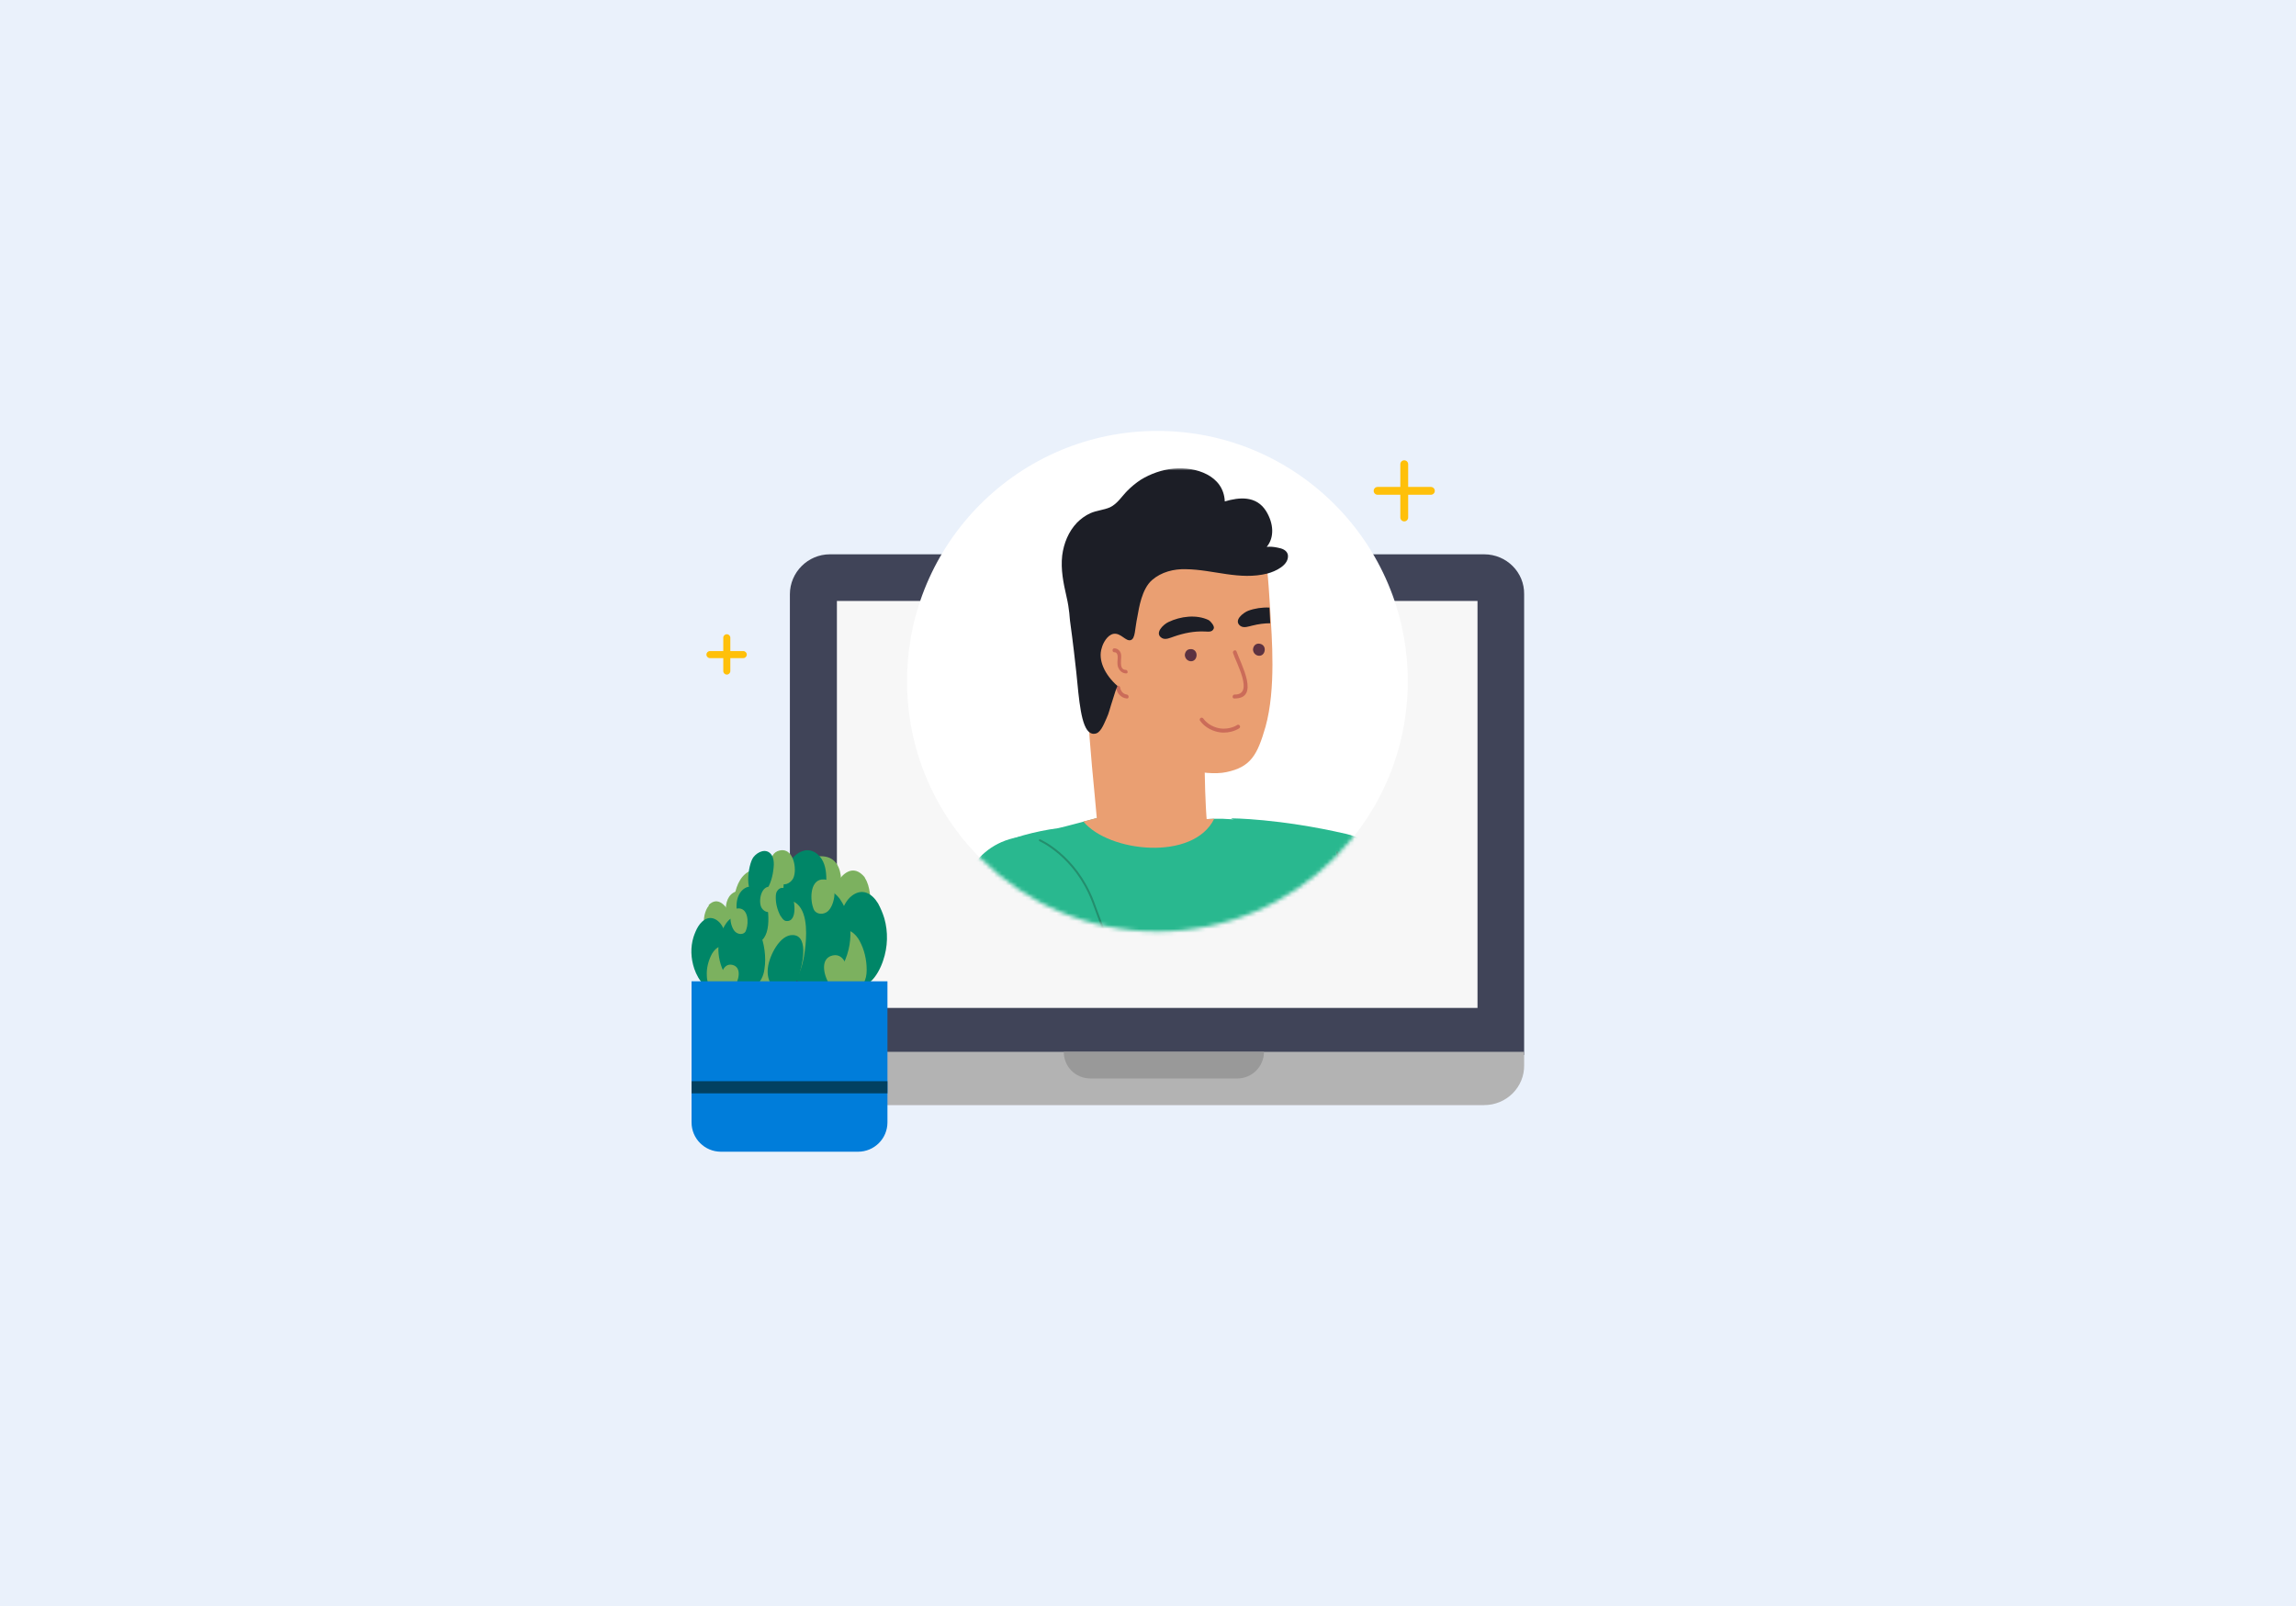 <svg version="1.1" id="Layer_1" xmlns="http://www.w3.org/2000/svg" xmlns:xlink="http://www.w3.org/1999/xlink" x="0px" y="0px" viewBox="0 0 586 410" style="enable-background:new 0 0 586 410;" xml:space="preserve">
<style type="text/css">
	.st0{fill:#F7F7F7;}
	.st1{fill:#EAF1FB;}
	.st2{fill:#404458;}
	.st3{fill:#FFFFFF;}
	.st4{fill:#F7F7F7;filter:url(#Adobe_OpacityMaskFilter);}
	.st5{mask:url(#mask0_00000066483130369531273960000016683649318935451562_);}
	.st6{fill:#EA9F72;}
	.st7{fill:#1C1E26;}
	.st8{fill:#CB6C59;}
	.st9{fill:#5C3241;}
	.st10{fill:#29B88F;}
	.st11{fill:none;stroke:#238E6D;stroke-width:0.5;stroke-linecap:round;stroke-linejoin:round;stroke-miterlimit:10;}
	.st12{fill:none;stroke:#CB6C59;stroke-linecap:round;stroke-linejoin:round;stroke-miterlimit:10;}
	.st13{fill:#1E2144;}
	.st14{fill:#B3B3B3;}
	.st15{fill:#999999;}
	.st16{fill:#FFC00A;}
	.st17{fill:#7CB15F;}
	.st18{fill:#008667;}
	.st19{fill:#008668;}
	.st20{fill:#007DDA;}
	.st21{fill:#024161;}
</style>
<path class="st0" d="M207.6,263.3V151.7c0-2.4,1.9-4.3,4.3-4.3h167c2.4,0,4.3,1.9,4.3,4.3v111.6H207.6z"></path>
<rect class="st1" width="586" height="410"></rect>
<rect x="207.6" y="147.3" class="st0" width="170.7" height="115.4"></rect>
<path class="st2" d="M377.1,153.4v103.9H213.6V153.4H377.1z M378.8,141.5h-167c-5.6,0-10.2,4.6-10.2,10.2v117.6h187.4V151.7
	C389.1,146.1,384.5,141.5,378.8,141.5z"></path>
<g>
	<circle class="st3" cx="295.4" cy="173.9" r="63.9"></circle>
	<defs>
		<filter id="Adobe_OpacityMaskFilter" filterUnits="userSpaceOnUse" x="244.2" y="119.6" width="136.6" height="262.3">
			<feColorMatrix type="matrix" values="1 0 0 0 0  0 1 0 0 0  0 0 1 0 0  0 0 0 1 0"></feColorMatrix>
		</filter>
	</defs>
	
		<mask maskUnits="userSpaceOnUse" x="244.2" y="119.6" width="136.6" height="262.3" id="mask0_00000066483130369531273960000016683649318935451562_">
		<circle class="st4" cx="295.4" cy="173.9" r="63.9"></circle>
	</mask>
	<g class="st5">
		<path class="st6" d="M342.1,228.7c0.9,6.1,3.9,12,6,17.6c4.4,11.5,8,50.9,10.8,62.4c3,11.9,7.6,58.4,7.9,64.2c0.2,3,0,8.1,3.7,9
			c0.2,0.1,0.4-0.1,0.5-0.2c5-12.5,10.8-60.9,9.7-66.5c-4.4-22.5-8.8-81.6-34.6-97.7C345.6,217.1,341.5,224.4,342.1,228.7z"></path>
		<path class="st6" d="M304.5,216.4c-3.8,4.5-9.9,1.8-15.2,1.5c-3.1-0.2-5.9-1-8.7-1.9c-0.2-2.1-0.4-4.3-0.6-6.4
			c-0.8-9.3-1.9-18.7-2.3-28c-0.3-7.4,0.2-14.9,3.3-21.1c0.3-0.5,1.1,0,0.8,0.5c-0.7,1.4-1.2,2.8-1.7,4.3c4.4,4.3,9.1,6.6,14.4,8.4
			c1.6,0.6,3.3,1.3,4.4,2.8c1.6,2.1,7.9,2,8.1,4.5c0.7,9.9,0.1,23.1,1.5,33.1C308.1,214.3,304.9,216,304.5,216.4z"></path>
		<path class="st6" d="M320.5,136.1c-2-3.2-5.9-5.3-10.6-8c-12-6.9-25.7,0.2-31.4,11.2c-6.7,13,5.5,45.9,5.7,46
			c3.1,4.6,4.3,6.8,9.8,8.6c4.1,1.4,13.3,4.4,19,3.2c6.2-1.3,7.9-4.3,10-11.6c2.7-9.7,1.6-22.7,1.2-29.7
			C323.6,147.8,323.7,141.1,320.5,136.1z"></path>
		<path class="st7" d="M324,155.1c-1.8-0.1-3.8,0.2-5.4,0.8c-1.3,0.5-3.9,2.5-2,3.9c0.9,0.6,2.1,0.1,3-0.1c1.6-0.4,3.1-0.6,4.6-0.6
			L324,155.1z"></path>
		<path class="st8" d="M315.6,166.3c1.1,3.2,6.1,12.1-0.6,12c-0.6,0-0.5-1,0.1-1c5.1,0.1,0.3-8.3-0.4-10.6
			C314.5,166.1,315.4,165.7,315.6,166.3z"></path>
		<path class="st7" d="M308.5,158.3c-3.1-1.5-7.2-1-10.3,0.5c-1.3,0.6-3.7,2.9-1.6,4.1c0.9,0.5,2.1-0.1,3-0.4
			c2.6-0.9,5.1-1.4,7.8-1.3c0.9,0,2,0.3,2.4-0.8C310,159.8,309,158.6,308.5,158.3z"></path>
		<path class="st9" d="M305.4,167.2c0,0.9-0.6,1.6-1.4,1.6c-0.8,0-1.5-0.6-1.6-1.5c0-0.9,0.6-1.6,1.4-1.6
			C304.7,165.6,305.4,166.3,305.4,167.2z"></path>
		<path class="st9" d="M322.8,165.8c0,0.9-0.6,1.6-1.4,1.6c-0.8,0-1.5-0.6-1.6-1.5c0-0.9,0.6-1.6,1.4-1.6
			C322.1,164.3,322.8,164.9,322.8,165.8z"></path>
		<path class="st8" d="M287.6,177.3c-0.9-0.1-1.6-0.9-1.7-1.8c-0.1-0.6-1.1-0.6-1,0c0.1,1.5,1.3,2.7,2.7,2.8
			C288.2,178.4,288.2,177.4,287.6,177.3z"></path>
		<path class="st8" d="M287.3,171c-1.9-0.1-0.9-3-1.2-4.1c-0.2-0.8-0.9-1.4-1.7-1.4c-0.6,0-0.6,1,0,1c1.2,0,0.8,1.8,0.8,2.4
			c0,0.6,0,1.2,0.3,1.7c0.4,0.8,1.1,1.3,1.9,1.3C288,172,287.9,171,287.3,171z"></path>
		<path class="st7" d="M326.1,139.8c-0.9-0.2-1.9-0.3-2.8-0.2c2-2.4,1.8-6-0.2-9.2c-2.5-3.9-6.8-3.5-10.5-2.4
			c-0.3-6.7-7.5-8.9-13-8.4c-3,0.3-5.9,1.3-8.5,2.9c-1.2,0.8-2.3,1.7-3.3,2.7c-1.5,1.5-2.6,3.4-4.5,4.3c-1.6,0.7-3.4,0.8-5,1.5
			c-1.3,0.6-2.4,1.4-3.4,2.4c-2.2,2.3-3.4,5.3-3.8,8.4c-0.4,3.6,0.3,7,1.1,10.5c0.8,3.4,0.8,5.7,0.9,6.2c0.8,5.8,1.3,10.4,1.6,13.1
			c0.7,7,1.2,14.2,3.6,15.5c0.2,0.1,0.6,0.3,1.1,0.2c1.4-0.1,2.2-2.1,3-3.9c0.7-1.5,0.8-2.4,1.7-5.1c0.4-1.4,0.8-2.5,1.1-3.2
			c-3.3-2.9-5-6.7-4-9.7c0.3-1.2,1.4-3.3,3-3.6c1.9-0.3,3.1,2,4.4,1.6c1.2-0.4,1-2.7,1.7-6c0.4-2.2,1.1-7,3.7-9.3
			c2.4-2.1,5.6-2.9,8.7-2.8c7,0.1,13.7,2.9,20.8,1.1c1.9-0.5,5.6-2.1,5.2-4.8C328.4,140.4,327.2,140,326.1,139.8z"></path>
		<path class="st10" d="M368.5,358.9c-1.6,1.2-69.1-5.4-77.1-4.7c-4.1,0.3-8.2,1-12.3,1.8c-2.4,0.5-5,1.1-7-0.7
			c-2.1-1.9-3.7-34.5-13.2-66.2c-2.2-7.4-4.1-18.4-4.7-22c-0.5-3.3-3-6.1-4-9.2c-3.6-11.1-10-25-2.4-36.1c1.7-2.6,4.2-4.5,7-6
			c0.4-0.2,0.9-0.5,1.4-0.7c1.6-0.8,3.3-1.4,5.1-1.9c2.9-0.8,5.8-1.4,8.8-1.8c0.7-0.1,10-2.6,10-2.6c0.3,0.5,0.6,1.2,0.9,1.8
			c1.1-0.1,2.2-0.1,3.4-0.2c6.3-0.5,18.3-1.1,25.7-1.4c0.1,0,0.2,0,0.3,0c0.5,0,0.9,0,1.3,0c0,0,0,0,0,0c0.1,0,0.1,0,0.2,0
			c6.5,0.3,13,1.1,19.4,2.4h0c5.2,1,10.9,2,15.4,5c8.6,5.7,9.6,17.5,11.3,26.9c1.2,6.8,2.4,13.6,3.6,20.4c1.2,6.8-1.5,12.2-1.1,19.2
			c0.4,6.7,6.2,61.4,7.2,67.2C368.1,351.9,370.2,357.5,368.5,358.9z"></path>
		<path class="st6" d="M280,208.8c9.5,0.3,18.9-0.9,27.9,0.3c0.7,0,1.4-0.1,2-0.1c-5.3,10.9-26.9,8.6-33.4,0.7
			C276.6,209.7,278.1,209.3,280,208.8z"></path>
		<path class="st10" d="M338.3,220.7c1.4-0.4,9.7,31.6,10.9,50.6c0.1,2.4,0.3,4.9,0.5,7.3c0.1,1.7,0,3.6,0.4,5.2
			c0.3,1.1,0.8,1.5,1.7,1.8c2.1,0.7,4.7,0.6,6.8,0.8c9,0.9,11.9,0.2,21,0.2c2.4,0-9.3-38.1-13-46.4c-3-6.9-6.6-13.6-11.7-19.1
			c-2.4-2.6-5.3-6.8-11.2-8.2c-17.3-4-29.5-4-29.5-4C314.7,209.4,337.8,220.9,338.3,220.7z"></path>
		<path class="st10" d="M250.6,271.5c3.4,15.4,7.6,35.6,9.7,34.5c9.5-4.9,22.3-7,30.7-10.6c2.2-0.9,4.4-1.8,6.6-2.7
			c0.9-0.3,2.4-0.7,2.9-1.6c0.6-1.1-17.9-58.7-18.1-58.9c-0.6-1.6-19.1-19.7-18.8-18.8c-14.2,0-18.6,12.3-18.9,17.1
			C244,242.2,248.3,260.7,250.6,271.5z"></path>
		<path class="st11" d="M265.4,214.5c0,0,9,3.9,13.5,15.5c4.5,11.7,21.7,61,21.7,61l-4.5,2.3"></path>
		<path class="st11" d="M341.3,217.6l19,68.9"></path>
		<path class="st12" d="M306.7,183.7c0.4,0.6,1.6,1.9,3.6,2.5c2.9,0.9,5.3-0.4,5.7-0.7"></path>
		<path class="st13" d="M358.1,269.8l-14.3-4.4c-0.6-0.2-1-0.9-0.8-1.5l9.4-32.8c0.2-0.6,0.8-1,1.5-0.8l14.3,4.4
			c0.6,0.2,1,0.9,0.8,1.5l-9.4,32.8C359.4,269.7,358.7,270,358.1,269.8z"></path>
	</g>
</g>
<path class="st14" d="M378.8,282.1h-167c-5.6,0-10.2-4.6-10.2-10.2v-3.4h187.4v3.4C389.1,277.5,384.5,282.1,378.8,282.1z"></path>
<path class="st15" d="M315.8,275.3h-37.5c-3.8,0-6.8-3-6.8-6.8h51.1C322.6,272.2,319.6,275.3,315.8,275.3z"></path>
<path class="st16" d="M185.5,172.2c-0.5,0-0.9-0.4-0.9-0.9v-8.5c0-0.5,0.4-0.9,0.9-0.9s0.9,0.4,0.9,0.9v8.5
	C186.4,171.8,186,172.2,185.5,172.2z"></path>
<path class="st16" d="M189.7,168h-8.5c-0.5,0-0.9-0.4-0.9-0.9c0-0.5,0.4-0.9,0.9-0.9h8.5c0.5,0,0.9,0.4,0.9,0.9
	C190.6,167.6,190.2,168,189.7,168z"></path>
<path class="st16" d="M358.4,133.1c-0.5,0-1-0.4-1-1v-13.6c0-0.5,0.4-1,1-1c0.5,0,1,0.4,1,1v13.6
	C359.4,132.7,358.9,133.1,358.4,133.1z"></path>
<path class="st16" d="M365.2,126.3h-13.6c-0.5,0-1-0.4-1-1c0-0.5,0.4-1,1-1h13.6c0.5,0,1,0.4,1,1
	C366.2,125.9,365.7,126.3,365.2,126.3z"></path>
<path class="st17" d="M212.2,232.8c-1.5,1.7-4.4,2.4-6.1,0.9c-0.6-0.6-1-1.4-1.3-2.2c-1.5-4.2-1.3-13.5,5.3-12.9
	C216.5,219.1,215.2,229.3,212.2,232.8z"></path>
<path class="st17" d="M220.8,224.2c0.7,1.1,1,2.4,1.2,3.7c0.3,2.4,0,4.9-0.7,7.2c-0.4,1.3-1,2.5-1.9,3.4c-0.9,0.9-2.2,1.6-3.6,1.4
	c-5.9-0.6-4.3-9.6-2.8-13.2c1.2-3,4.2-6.3,7.2-3.3C220.5,223.7,220.7,223.9,220.8,224.2z"></path>
<path class="st18" d="M225.7,234.4c1,3.5,0.9,7.3-0.3,10.8c-1.3,3.9-4.4,8.6-9,5.9c-5.4-3.2-3.3-13-1.8-17.8
	c0.6-1.8,1.4-3.6,2.9-4.7c2.6-1.9,5-0.6,6.6,2C224.8,231.9,225.3,233.1,225.7,234.4z"></path>
<path class="st17" d="M219.4,240.2c1.2,2.2,1.8,4.8,1.8,7.4c0,1.2-0.2,2.4-0.8,3.4c-0.6,1-1.5,1.9-2.7,2.1c-1.5,0.3-3.2-0.6-4-1.9
	c-1.7-2.6-1.2-7.4-0.6-10.3c0.2-1.1,0.6-2.2,1.5-2.9C216.5,236.5,218.5,238.5,219.4,240.2C219.4,240.1,219.4,240.2,219.4,240.2z"></path>
<path class="st17" d="M204.1,229.1c2,4.4,1.9,9.4,1.4,14.2c-0.3,2.9-1,6.1-3.3,8c-2.2,1.8-5.5,1.8-8,0.5c-2.5-1.3-4.3-3.8-5.3-6.4
	c-1-2.6-1.3-5.5-1.6-8.3c-0.4-4.5-0.7-13,4.6-15C196.7,220.3,202.2,225.2,204.1,229.1z"></path>
<path class="st18" d="M209.3,232.7c-0.8,1.9-2.3,3.7-4.4,3.7c-6.4,0.1-5.3-11.5-4-15c1.2-3.3,5.2-6.3,8.3-2.8
	c1.4,1.6,1.7,3.8,1.7,5.9c0,2.6-0.4,5.2-1.4,7.7C209.4,232.3,209.3,232.5,209.3,232.7z"></path>
<path class="st18" d="M202.6,244.8c0.2,1.9,0,4-1.1,5.6c-1.1,1.6-3.1,2.7-5,2.3c-2.2-0.5-3.5-2.6-4.3-4.6c-1.2-3-4-14.2,1.7-14.6
	C198.6,233.2,202.2,241.1,202.6,244.8z"></path>
<path class="st18" d="M211.9,227.4c0.9,0.4,1.7,1.1,2.4,2c3.9,5.6,3.5,13.1-0.2,18.7c-2.2,3.2-5.8,5.8-9.6,3.2c-2-1.4-3-3.7-3.4-6
	c-0.7-4.1-0.1-8.9,1.6-12.7c0.9-2,2.2-3.9,4.2-4.9C208.7,226.8,210.4,226.8,211.9,227.4z"></path>
<path class="st17" d="M211.6,232.3c-0.8,1-2.4,1.3-3.4,0.5c-0.4-0.3-0.6-0.8-0.7-1.2c-0.8-2.3-0.7-7.4,2.9-7.1
	C214,224.7,213.3,230.3,211.6,232.3z"></path>
<path class="st17" d="M202.5,224.1c-0.5,1.1-1.9,2-3,1.5c-0.4-0.2-0.8-0.6-1.1-0.9c-1.5-1.9-2.9-6.8,0.6-7.6
	C202.5,216.3,203.5,221.8,202.5,224.1z"></path>
<path class="st17" d="M216,250.9c-0.5,1.1-1.9,2-3,1.5c-0.4-0.2-0.8-0.6-1.1-0.9c-1.5-1.9-2.9-6.8,0.6-7.6
	C216,243.1,217,248.6,216,250.9z"></path>
<path class="st19" d="M195.8,227c0,0-0.1,0.1-0.1,0.1c-0.4,0.7-1,1.4-1.8,1.6c-4.3,0.6-3-8.1-1.6-9.9c1.1-1.4,3.3-2.4,4.6-0.6
	c0.5,0.7,0.6,1.6,0.6,2.5C197.4,222.9,196.9,225.1,195.8,227z"></path>
<path class="st17" d="M187.1,238c1.1,1.3,3.2,1.8,4.5,0.7c0.5-0.4,0.8-1,1-1.7c1.1-3.1,1-10-3.9-9.6
	C183.9,227.9,184.8,235.4,187.1,238z"></path>
<path class="st17" d="M180.6,231.6c-0.5,0.8-0.8,1.8-0.9,2.7c-0.2,1.8,0,3.6,0.5,5.3c0.3,0.9,0.7,1.8,1.4,2.5
	c0.7,0.7,1.7,1.2,2.6,1.1c4.4-0.5,3.2-7.1,2.1-9.8c-0.9-2.2-3.1-4.7-5.4-2.4C180.9,231.3,180.8,231.4,180.6,231.6z"></path>
<path class="st18" d="M177,239.2c-0.8,2.6-0.7,5.4,0.2,8.1c1,2.9,3.3,6.4,6.7,4.4c4-2.4,2.5-9.7,1.3-13.2c-0.4-1.3-1-2.7-2.1-3.5
	c-1.9-1.4-3.7-0.4-4.9,1.5C177.7,237.3,177.3,238.3,177,239.2z"></path>
<path class="st17" d="M181.7,243.5c-0.9,1.7-1.4,3.6-1.3,5.5c0,0.9,0.2,1.8,0.6,2.5c0.4,0.8,1.1,1.4,2,1.6c1.1,0.2,2.3-0.4,3-1.4
	c1.3-2,0.9-5.5,0.4-7.6c-0.2-0.8-0.5-1.6-1.1-2.1C183.9,240.8,182.4,242.3,181.7,243.5C181.7,243.5,181.7,243.5,181.7,243.5z"></path>
<path class="st17" d="M193.1,235.3c-1.5,3.2-1.4,7-1,10.5c0.2,2.2,0.7,4.6,2.4,5.9c1.6,1.3,4.1,1.3,6,0.4c1.9-1,3.2-2.8,3.9-4.8
	s1-4.1,1.2-6.2c0.3-3.3,0.5-9.6-3.4-11.1C198.5,228.8,194.4,232.4,193.1,235.3z"></path>
<path class="st18" d="M189.2,237.9c0.6,1.4,1.7,2.8,3.2,2.8c4.8,0.1,3.9-8.5,3-11.1c-0.9-2.5-3.9-4.7-6.2-2.1
	c-1,1.2-1.3,2.8-1.2,4.4c0,1.9,0.3,3.9,1,5.7C189.1,237.7,189.2,237.8,189.2,237.9z"></path>
<path class="st18" d="M196,247c-0.2,1.4,0,3,0.8,4.2c0.8,1.2,2.3,2,3.7,1.7c1.6-0.4,2.6-1.9,3.2-3.4c0.9-2.2,3-10.5-1.2-10.8
	C199,238.4,196.3,244.2,196,247z"></path>
<path class="st18" d="M187.2,234.1c-0.7,0.3-1.3,0.8-1.8,1.5c-2.9,4.1-2.6,9.7,0.1,13.9c1.6,2.4,4.3,4.3,7.1,2.4
	c1.4-1,2.3-2.7,2.5-4.5c0.5-3,0-6.6-1.2-9.4c-0.6-1.5-1.7-2.9-3.1-3.6C189.7,233.6,188.4,233.6,187.2,234.1z"></path>
<path class="st17" d="M187.5,237.7c0.6,0.7,1.8,1,2.5,0.4c0.3-0.2,0.4-0.6,0.5-0.9c0.6-1.7,0.5-5.5-2.2-5.3
	C185.7,232,186.2,236.2,187.5,237.7z"></path>
<path class="st17" d="M194.3,231.6c0.4,0.8,1.4,1.5,2.3,1.1c0.3-0.1,0.6-0.4,0.8-0.7c1.1-1.4,2.1-5-0.5-5.6
	C194.3,225.8,193.5,229.9,194.3,231.6z"></path>
<path class="st17" d="M184.3,251.5c0.4,0.8,1.4,1.5,2.3,1.1c0.3-0.1,0.6-0.4,0.8-0.7c1.1-1.4,2.1-5-0.5-5.6
	C184.3,245.7,183.5,249.8,184.3,251.5z"></path>
<path class="st20" d="M219,294h-35c-4.1,0-7.5-3.3-7.5-7.5v-36h50v36C226.5,290.7,223.1,294,219,294z"></path>
<path class="st21" d="M226.5,276h-50v3.1h50V276z"></path>
<path class="st19" d="M199.2,233.8c0,0,0,0.1,0.1,0.1c0.3,0.5,0.7,1.1,1.3,1.2c3.2,0.4,2.2-6,1.2-7.3c-0.8-1-2.5-1.8-3.4-0.4
	c-0.4,0.5-0.4,1.2-0.4,1.8C198,230.7,198.4,232.3,199.2,233.8z"></path>
</svg>
